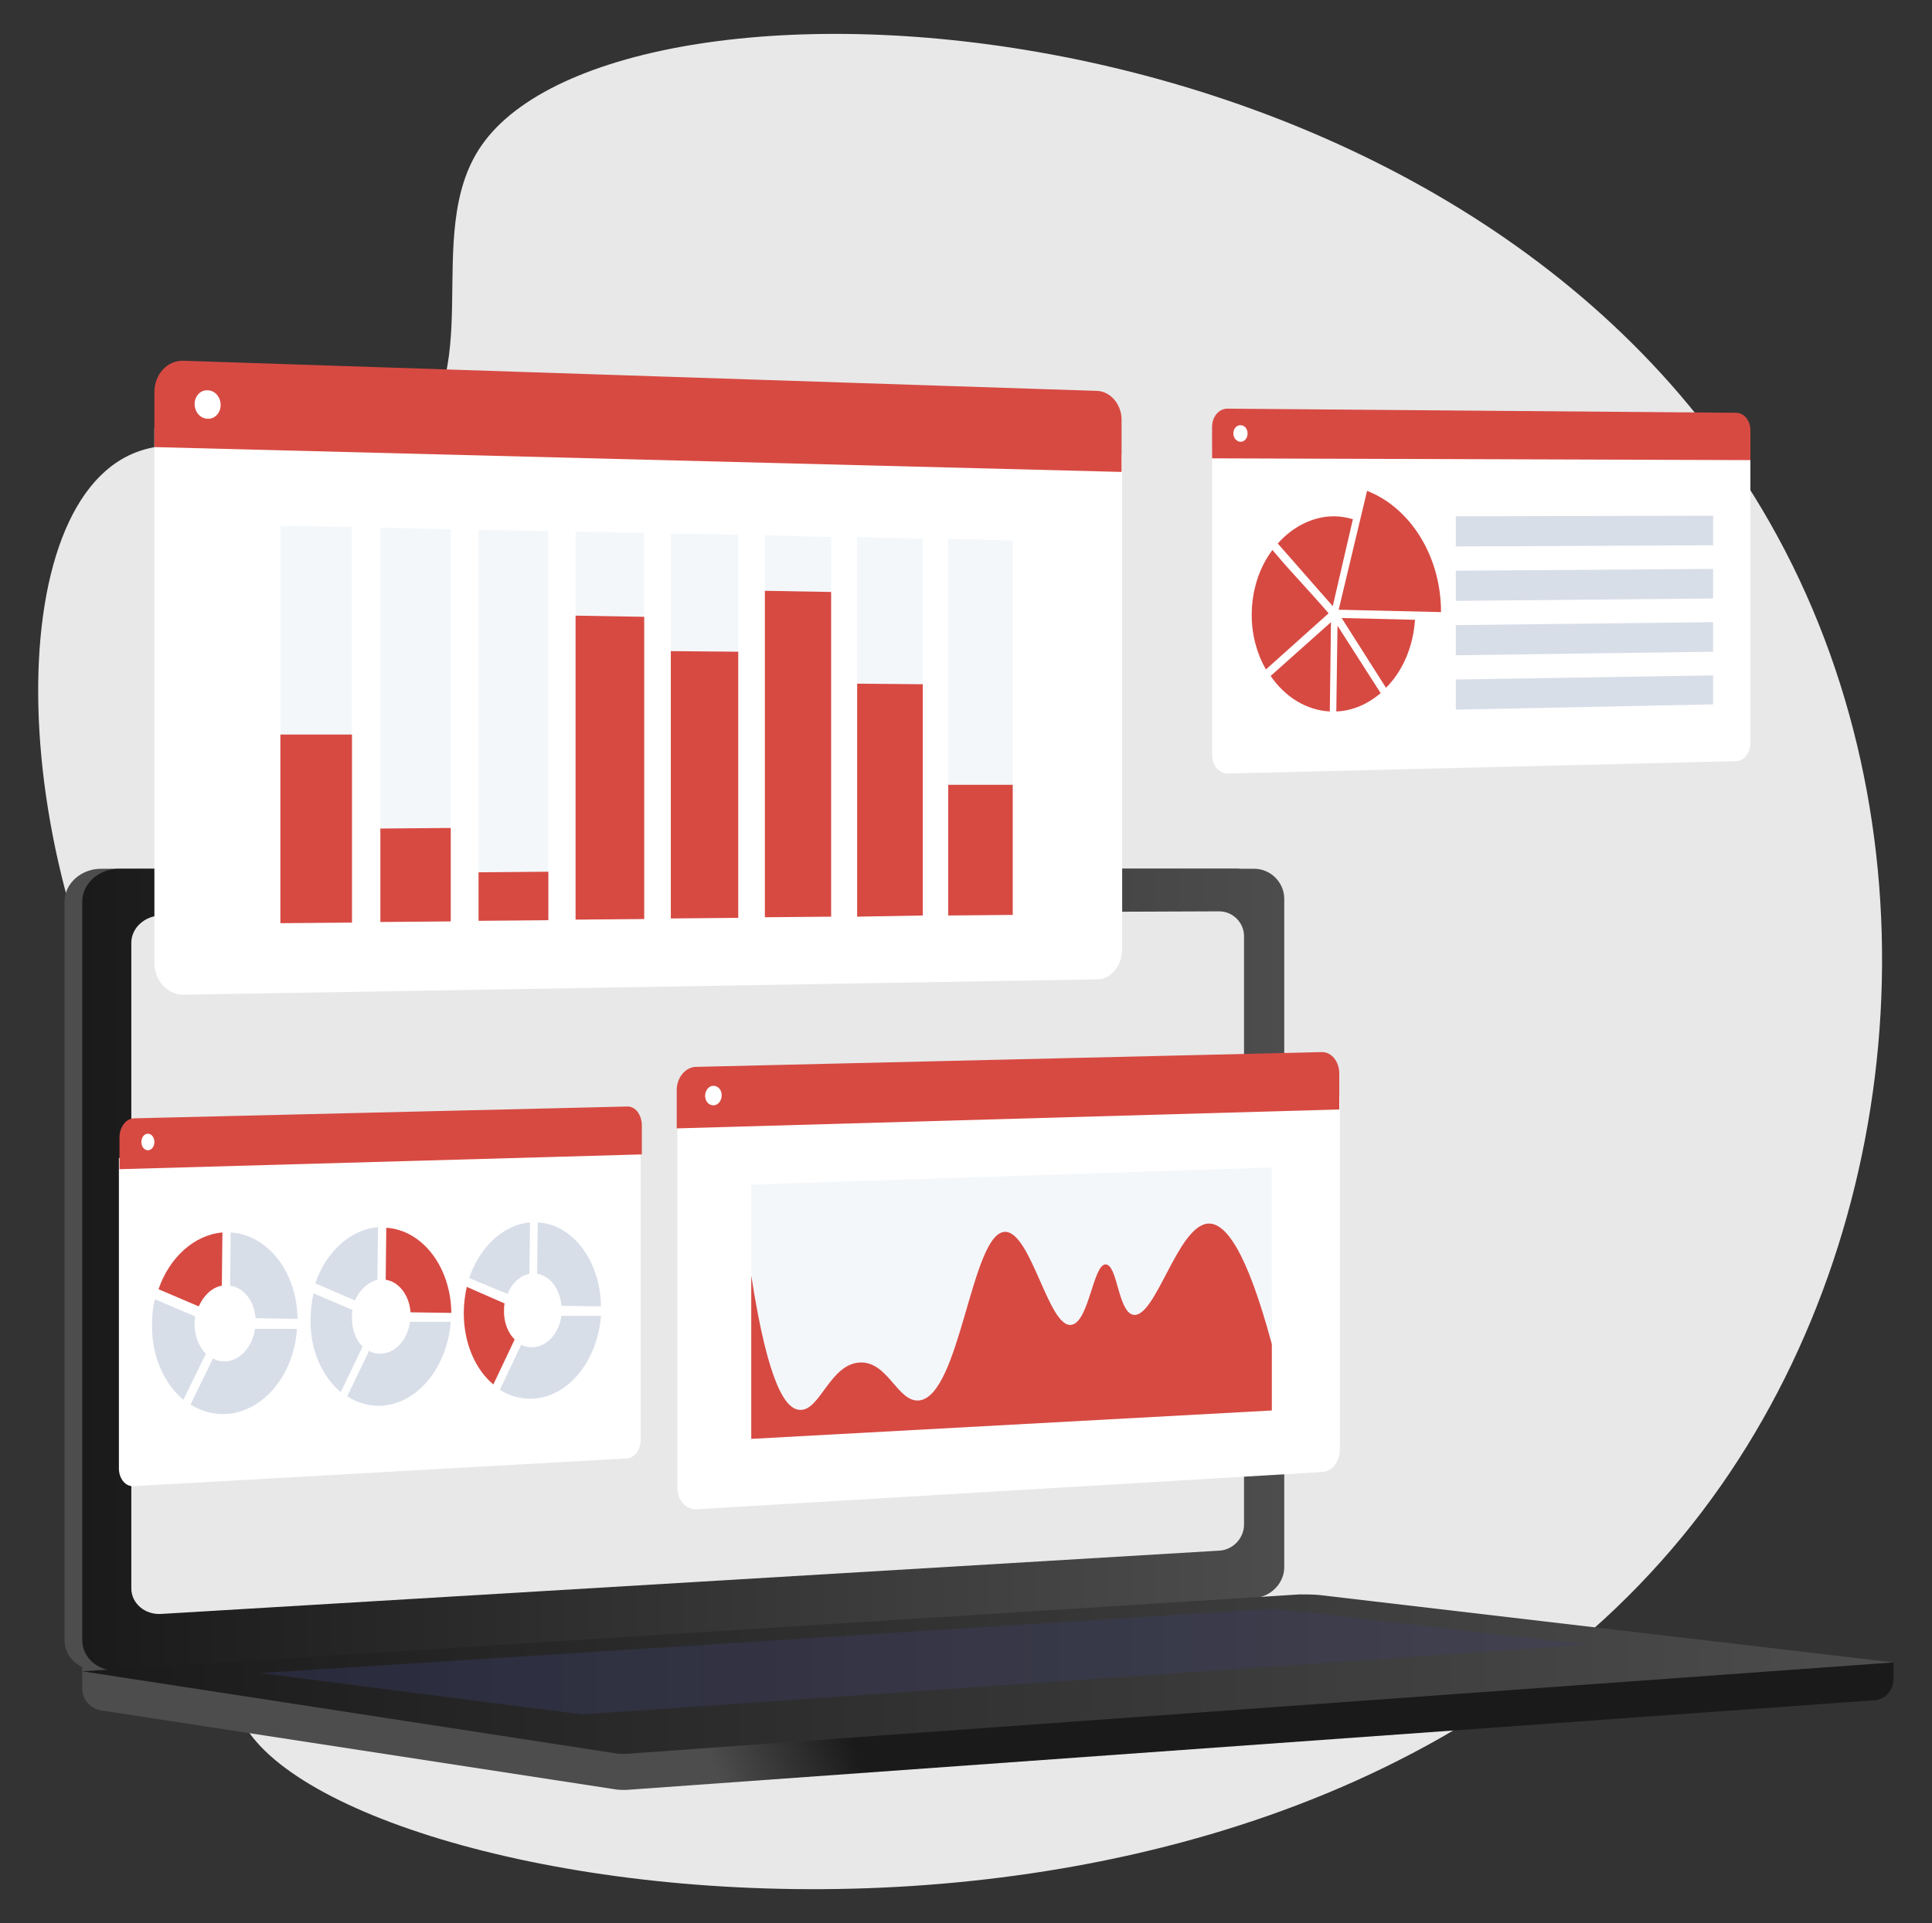 <?xml version="1.0" encoding="utf-8"?>
<!-- Generator: Adobe Illustrator 26.0.3, SVG Export Plug-In . SVG Version: 6.00 Build 0)  -->
<svg version="1.1" xmlns="http://www.w3.org/2000/svg" xmlns:xlink="http://www.w3.org/1999/xlink" x="0px" y="0px" width="326.6px"
	 height="325.2px" viewBox="0 0 326.6 325.2" style="enable-background:new 0 0 326.6 325.2;" xml:space="preserve">
<rect x="0" y="0" width="326.6" height="325.2" fill="#333333" stroke="none"/>
<style type="text/css">
	.st0{fill:#E8E8E8;}
	.st1{fill:url(#SVGID_1_);}
	.st2{fill:url(#SVGID_00000124150461497321268510000005162743139495064203_);}
	.st3{fill:url(#SVGID_00000069378360589799012080000010884859933233207200_);}
	.st4{fill:#FFFFFF;}
	.st5{fill:url(#SVGID_00000053538065954136448220000005576924665436856237_);}
	.st6{opacity:0.3;fill:url(#SVGID_00000130635814901657050190000008226755210776784795_);}
	.st7{fill:#D74A42;}
	.st8{fill:#D8DEE8;}
	.st9{fill:#F4F7FA;}
</style>
<g id="Background">
</g>
<g id="Illustration">
	<g>
		<path class="st0" d="M81.4,24.6c-10.5,15.1,1.8,39.7-13.7,51.1c-15.1,11.1-33.7-7.1-48,2.5c-21.1,14.2-17.3,79,13.6,119.2
			c9.3,12.1,17.1,16.8,20.5,30.5c7.4,29.4-18.6,46.9-13.6,61.4c11.1,32.7,182.2,60.2,250.8-38.2c32.1-46,36.9-112.3,8.2-162.7
			C247.5-2.7,104.9-9.4,81.4,24.6z"/>
		<g>
			<linearGradient id="SVGID_1_" gradientUnits="userSpaceOnUse" x1="143.342" y1="292.513" x2="121.859" y2="301.536">
				<stop  offset="0" style="stop-color:#1A1A1A"/>
				<stop  offset="1" style="stop-color:#4D4D4D"/>
			</linearGradient>
			<path class="st1" d="M320.1,281.1l-306.2-2.3v6.7c0,1.8,1.3,3.4,3.1,3.7l86.6,13.3c1,0.2,2.1,0.2,3.1,0.1l210.1-15.1
				c1.9-0.1,3.3-1.7,3.3-3.6V281.1z"/>
			<g>
				
					<linearGradient id="SVGID_00000100373902636570116640000004655371774871586948_" gradientUnits="userSpaceOnUse" x1="108.686" y1="210.213" x2="87.203" y2="219.236">
					<stop  offset="0" style="stop-color:#1A1A1A"/>
					<stop  offset="1" style="stop-color:#4D4D4D"/>
				</linearGradient>
				<path style="fill:url(#SVGID_00000100373902636570116640000004655371774871586948_);" d="M209,270.2L17.1,282.5
					c-3.4,0.2-6.2-2.1-6.2-5.2V152.5c0-3.1,2.8-5.6,6.2-5.6H209c2.8,0,5.1,2.3,5.1,5.1v112.8C214.1,267.6,211.8,270,209,270.2z"/>
				
					<linearGradient id="SVGID_00000011714737688203415160000010064318419568955008_" gradientUnits="userSpaceOnUse" x1="13.889" y1="214.695" x2="217.177" y2="214.695">
					<stop  offset="0" style="stop-color:#1A1A1A"/>
					<stop  offset="1" style="stop-color:#4D4D4D"/>
				</linearGradient>
				<path style="fill:url(#SVGID_00000011714737688203415160000010064318419568955008_);" d="M212.1,270.2L20.1,282.5
					c-3.4,0.2-6.2-2.1-6.2-5.2V152.5c0-3.1,2.8-5.6,6.2-5.6h191.9c2.8,0,5.1,2.3,5.1,5.1v112.8C217.2,267.6,214.9,270,212.1,270.2z"
					/>
				<path class="st0" d="M206.1,262.2L27.3,272.9c-2.8,0.2-5.1-1.8-5.1-4.3V159.4c0-2.5,2.3-4.6,5.1-4.6l178.8-0.7
					c2.3,0,4.2,1.9,4.2,4.2v99.5C210.3,260.1,208.4,262.1,206.1,262.2z"/>
				<path class="st4" d="M122.9,150.3c0,1.2-1,2.1-2.2,2.1c-1.2,0-2.2-0.9-2.2-2.1c0-1.2,1-2.1,2.2-2.1
					C121.9,148.2,122.9,149.1,122.9,150.3z"/>
			</g>
			
				<linearGradient id="SVGID_00000147186289035034998520000007992624597783318674_" gradientUnits="userSpaceOnUse" x1="13.889" y1="283.057" x2="320.134" y2="283.057">
				<stop  offset="0" style="stop-color:#1A1A1A"/>
				<stop  offset="1" style="stop-color:#4D4D4D"/>
			</linearGradient>
			<path style="fill:url(#SVGID_00000147186289035034998520000007992624597783318674_);" d="M219.7,269.6l-205.8,13l89.7,13.8
				c1,0.2,2.1,0.2,3.1,0.1l213.4-15.4L223,269.7C221.9,269.6,220.8,269.6,219.7,269.6z"/>
			
				<linearGradient id="SVGID_00000083053350956923837580000010062137251271779245_" gradientUnits="userSpaceOnUse" x1="43.921" y1="280.913" x2="268.305" y2="280.913">
				<stop  offset="0" style="stop-color:#40447E"/>
				<stop  offset="0.996" style="stop-color:#3C3B6B"/>
			</linearGradient>
			<polygon style="opacity:0.3;fill:url(#SVGID_00000083053350956923837580000010062137251271779245_);" points="43.9,282.9 
				215.3,272 268.3,278.1 98.4,289.9 			"/>
		</g>
		<g>
			<g>
				<path class="st4" d="M204.9,75.7v52c0,1.7,1.2,3.1,2.6,3.1l86-2.1c1.3,0,2.4-1.4,2.4-3V76.1L204.9,75.7z"/>
				<path class="st7" d="M293.5,69.8l-86-0.7c-1.5,0-2.6,1.4-2.6,3.1v5.3l91,0.3v-5.1C295.9,71.1,294.8,69.8,293.5,69.8z"/>
				<g>
					<g>
						<g>
							<path class="st7" d="M226.3,103.1l4.8-20.1c7.2,2.8,12.5,10.9,12.5,20.5L226.3,103.1z"/>
						</g>
						<g>
							<path class="st7" d="M239.2,104.8c-0.3,4.6-2.1,8.7-4.9,11.5l-7.5-11.8L239.2,104.8z"/>
							<path class="st7" d="M225.3,102.5c-2.9-3.3-6.4-7.3-9.3-10.6c2.5-2.8,5.9-4.6,9.5-4.6c1.1,0,2.2,0.2,3.2,0.5L225.3,102.5z"/>
							<path class="st7" d="M224.6,103.7l-10.6,9.5c-1.5-2.6-2.4-5.8-2.4-9.2c0-4.2,1.3-8.1,3.5-11c0.8,0.9,1.6,1.9,2.6,3
								C220.6,99.2,223.5,102.4,224.6,103.7z"/>
							<path class="st7" d="M225,105.2l-0.2,15.1c-4-0.2-7.6-2.5-10-6L225,105.2z"/>
							<path class="st7" d="M226.1,105.8l7.3,11.4c-2.1,1.8-4.7,3-7.5,3.1L226.1,105.8z"/>
						</g>
					</g>
					<polygon class="st8" points="289.6,92.2 246.1,92.4 246.1,87.3 289.6,87.2 					"/>
					<polygon class="st8" points="289.6,101.2 246.1,101.6 246.1,96.5 289.6,96.2 					"/>
					<polygon class="st8" points="289.6,110.2 246.1,110.8 246.1,105.7 289.6,105.2 					"/>
					<polygon class="st8" points="289.6,119.1 246.1,120 246.1,114.9 289.6,114.2 					"/>
				</g>
				<path class="st4" d="M210.9,73.3c0,0.8-0.5,1.4-1.2,1.4c-0.6,0-1.2-0.6-1.2-1.4c0-0.8,0.5-1.4,1.2-1.4
					C210.4,71.9,210.9,72.5,210.9,73.3z"/>
			</g>
			<g>
				<path class="st4" d="M114.5,188.5v63.1c0,2.1,1.5,3.7,3.3,3.6l105.8-6.3c1.6-0.1,2.9-1.8,2.9-3.8v-59.7L114.5,188.5z"/>
				<path class="st7" d="M223.5,177.9l-105.8,2.5c-1.8,0-3.3,1.8-3.3,3.9v6.5l112-3.2v-6.1C226.4,179.5,225.1,177.9,223.5,177.9z"/>
				<polygon class="st9" points="215,238.5 127,243.3 127,200.3 215,197.4 				"/>
				<path class="st7" d="M215,238.5l-88,4.8v-27.6c2.9,18.7,5.9,22.7,8.3,22.7c3.3,0.1,5-7.6,9.9-8c4.9-0.4,6.5,6.8,10.2,6.4
					c6.9-0.8,8.8-28.1,14.4-28.5c4.5-0.3,7.5,16.6,11.4,15.7c2.9-0.6,3.6-10.2,5.7-10.2c2,0,2.1,7.9,4.6,8.5
					c3.8,0.9,7.5-15,12.7-15.4c2.9-0.2,6.5,4.4,10.8,20.4C215,236.3,215,229.7,215,238.5z"/>
				<path class="st4" d="M122,185.2c0,0.9-0.6,1.7-1.4,1.7c-0.8,0-1.4-0.7-1.4-1.6s0.6-1.7,1.4-1.7C121.4,183.6,122,184.3,122,185.2
					z"/>
			</g>
			<g>
				<g>
					<path class="st4" d="M26.1,72.4v90.4c0,3,2.2,5.4,4.9,5.4l154.5-2.6c2.3,0,4.2-2.3,4.2-5.1V76.8L26.1,72.4z"/>
					<path class="st7" d="M185.5,66.1L31,61c-2.7-0.1-4.9,2.3-4.9,5.3v9.3l163.5,4.2v-8.6C189.7,68.5,187.8,66.2,185.5,66.1z"/>
					<path class="st4" d="M37.3,68.5c0,1.3-1,2.4-2.2,2.3c-1.2,0-2.2-1.1-2.2-2.5c0-1.3,1-2.4,2.2-2.3C36.3,66,37.3,67.1,37.3,68.5z
						"/>
				</g>
				<g>
					<polygon class="st9" points="59.5,156 47.4,156.1 47.4,88.9 59.5,89.1 					"/>
					<polygon class="st7" points="59.5,156 47.4,156.1 47.4,124.2 59.5,124.2 					"/>
					<polygon class="st9" points="76.2,155.8 64.3,155.9 64.3,89.2 76.2,89.5 					"/>
					<polygon class="st7" points="76.2,155.8 64.3,155.9 64.3,140.1 76.2,140 					"/>
					<polygon class="st9" points="92.7,155.6 80.9,155.7 80.9,89.6 92.7,89.8 					"/>
					<polygon class="st7" points="92.7,155.6 80.9,155.7 80.9,147.5 92.7,147.4 					"/>
					<polygon class="st9" points="108.9,155.4 97.3,155.5 97.3,89.9 108.9,90.1 					"/>
					<polygon class="st7" points="108.9,155.4 97.3,155.5 97.3,104.1 108.9,104.3 					"/>
					<polygon class="st9" points="124.8,155.2 113.4,155.3 113.4,90.2 124.8,90.4 					"/>
					<polygon class="st7" points="124.8,155.2 113.4,155.3 113.4,110.1 124.8,110.2 					"/>
					<polygon class="st9" points="140.5,155 129.3,155.1 129.3,90.5 140.5,90.8 					"/>
					<polygon class="st7" points="140.5,155 129.3,155.1 129.3,99.9 140.5,100.1 					"/>
					<polygon class="st9" points="156,154.8 144.9,155 144.9,90.8 156,91.1 					"/>
					<polygon class="st7" points="156,154.8 144.9,155 144.9,115.6 156,115.7 					"/>
					<polygon class="st9" points="171.2,154.7 160.3,154.8 160.3,91.1 171.2,91.4 					"/>
					<polygon class="st7" points="171.2,154.7 160.3,154.8 160.3,132.7 171.2,132.7 					"/>
				</g>
			</g>
			<g>
				<g>
					<path class="st4" d="M20.1,195.8v52.5c0,1.7,1.1,3.1,2.5,3l83.4-4.7c1.3-0.1,2.3-1.5,2.3-3.1v-50.1L20.1,195.8z"/>
					<path class="st7" d="M106.1,187.1l-83.4,2c-1.4,0-2.5,1.5-2.5,3.2v5.4l88.3-2.5v-5.1C108.4,188.4,107.4,187.1,106.1,187.1z"/>
					<path class="st4" d="M26.1,193.1c0,0.8-0.5,1.4-1.1,1.4c-0.6,0-1.1-0.6-1.1-1.4c0-0.8,0.5-1.4,1.1-1.4
						C25.6,191.7,26.1,192.3,26.1,193.1z"/>
				</g>
				<g>
					<path class="st7" d="M33.6,220.9c0.8-1.8,2.2-3.2,3.9-3.5l0.1-9c-4.8,0.4-9,4.3-10.8,9.6L33.6,220.9z"/>
					<path class="st8" d="M38.9,217.4c2.3,0.3,4.1,2.6,4.3,5.5l7.1,0.1c-0.1-7.9-5-14.2-11.3-14.6L38.9,217.4z"/>
					<path class="st8" d="M43.1,224.7c-0.4,3-2.5,5.4-5,5.5c-0.7,0-1.4-0.1-2.1-0.5l-3.8,7.8c1.8,1.1,3.8,1.7,5.9,1.6
						c6.4-0.3,11.6-6.6,12.1-14.4L43.1,224.7z"/>
					<path class="st8" d="M31,236.7l3.8-7.8c-1.1-1.1-1.9-2.9-1.9-4.9c0-0.5,0-1,0.1-1.4l-6.8-2.9c-0.4,1.4-0.5,3-0.5,4.6
						C25.7,229.5,27.8,234,31,236.7z"/>
				</g>
				<g>
					<path class="st8" d="M60,219.9c0.8-1.8,2.2-3.1,3.8-3.5l0.1-8.9c-4.7,0.4-8.8,4.2-10.6,9.5L60,219.9z"/>
					<path class="st7" d="M65.2,216.4c2.2,0.3,4,2.6,4.2,5.5l6.9,0.1c-0.1-7.8-4.9-14-11-14.4L65.2,216.4z"/>
					<path class="st8" d="M69.3,223.5c-0.4,3-2.4,5.3-4.9,5.4c-0.7,0-1.4-0.1-2-0.5l-3.7,7.7c1.7,1.1,3.7,1.7,5.7,1.6
						c6.2-0.3,11.2-6.5,11.8-14.2L69.3,223.5z"/>
					<path class="st8" d="M57.6,235.4l3.7-7.7c-1.1-1.1-1.8-2.8-1.8-4.8c0-0.5,0-0.9,0.1-1.4l-6.6-2.8c-0.3,1.4-0.5,2.9-0.5,4.5
						C52.4,228.3,54.5,232.8,57.6,235.4z"/>
				</g>
				<g>
					<path class="st8" d="M85.8,218.8c0.7-1.8,2.1-3.1,3.7-3.4l0.1-8.7c-4.6,0.4-8.5,4.2-10.3,9.4L85.8,218.8z"/>
					<path class="st8" d="M90.8,215.4c2.2,0.3,3.9,2.6,4.1,5.4l6.7,0.1c-0.1-7.7-4.8-13.9-10.7-14.2L90.8,215.4z"/>
					<path class="st8" d="M94.9,222.5c-0.4,2.9-2.4,5.2-4.8,5.3c-0.7,0-1.4-0.1-2-0.4l-3.6,7.6c1.7,1.1,3.6,1.6,5.6,1.5
						c6-0.3,10.9-6.4,11.5-14L94.9,222.5z"/>
					<path class="st7" d="M83.4,234.1l3.6-7.6c-1.1-1.1-1.8-2.8-1.8-4.7c0-0.5,0-0.9,0.1-1.4l-6.4-2.8c-0.3,1.4-0.5,2.9-0.5,4.4
						C78.4,227.2,80.4,231.6,83.4,234.1z"/>
				</g>
			</g>
		</g>
	</g>
</g>
</svg>
